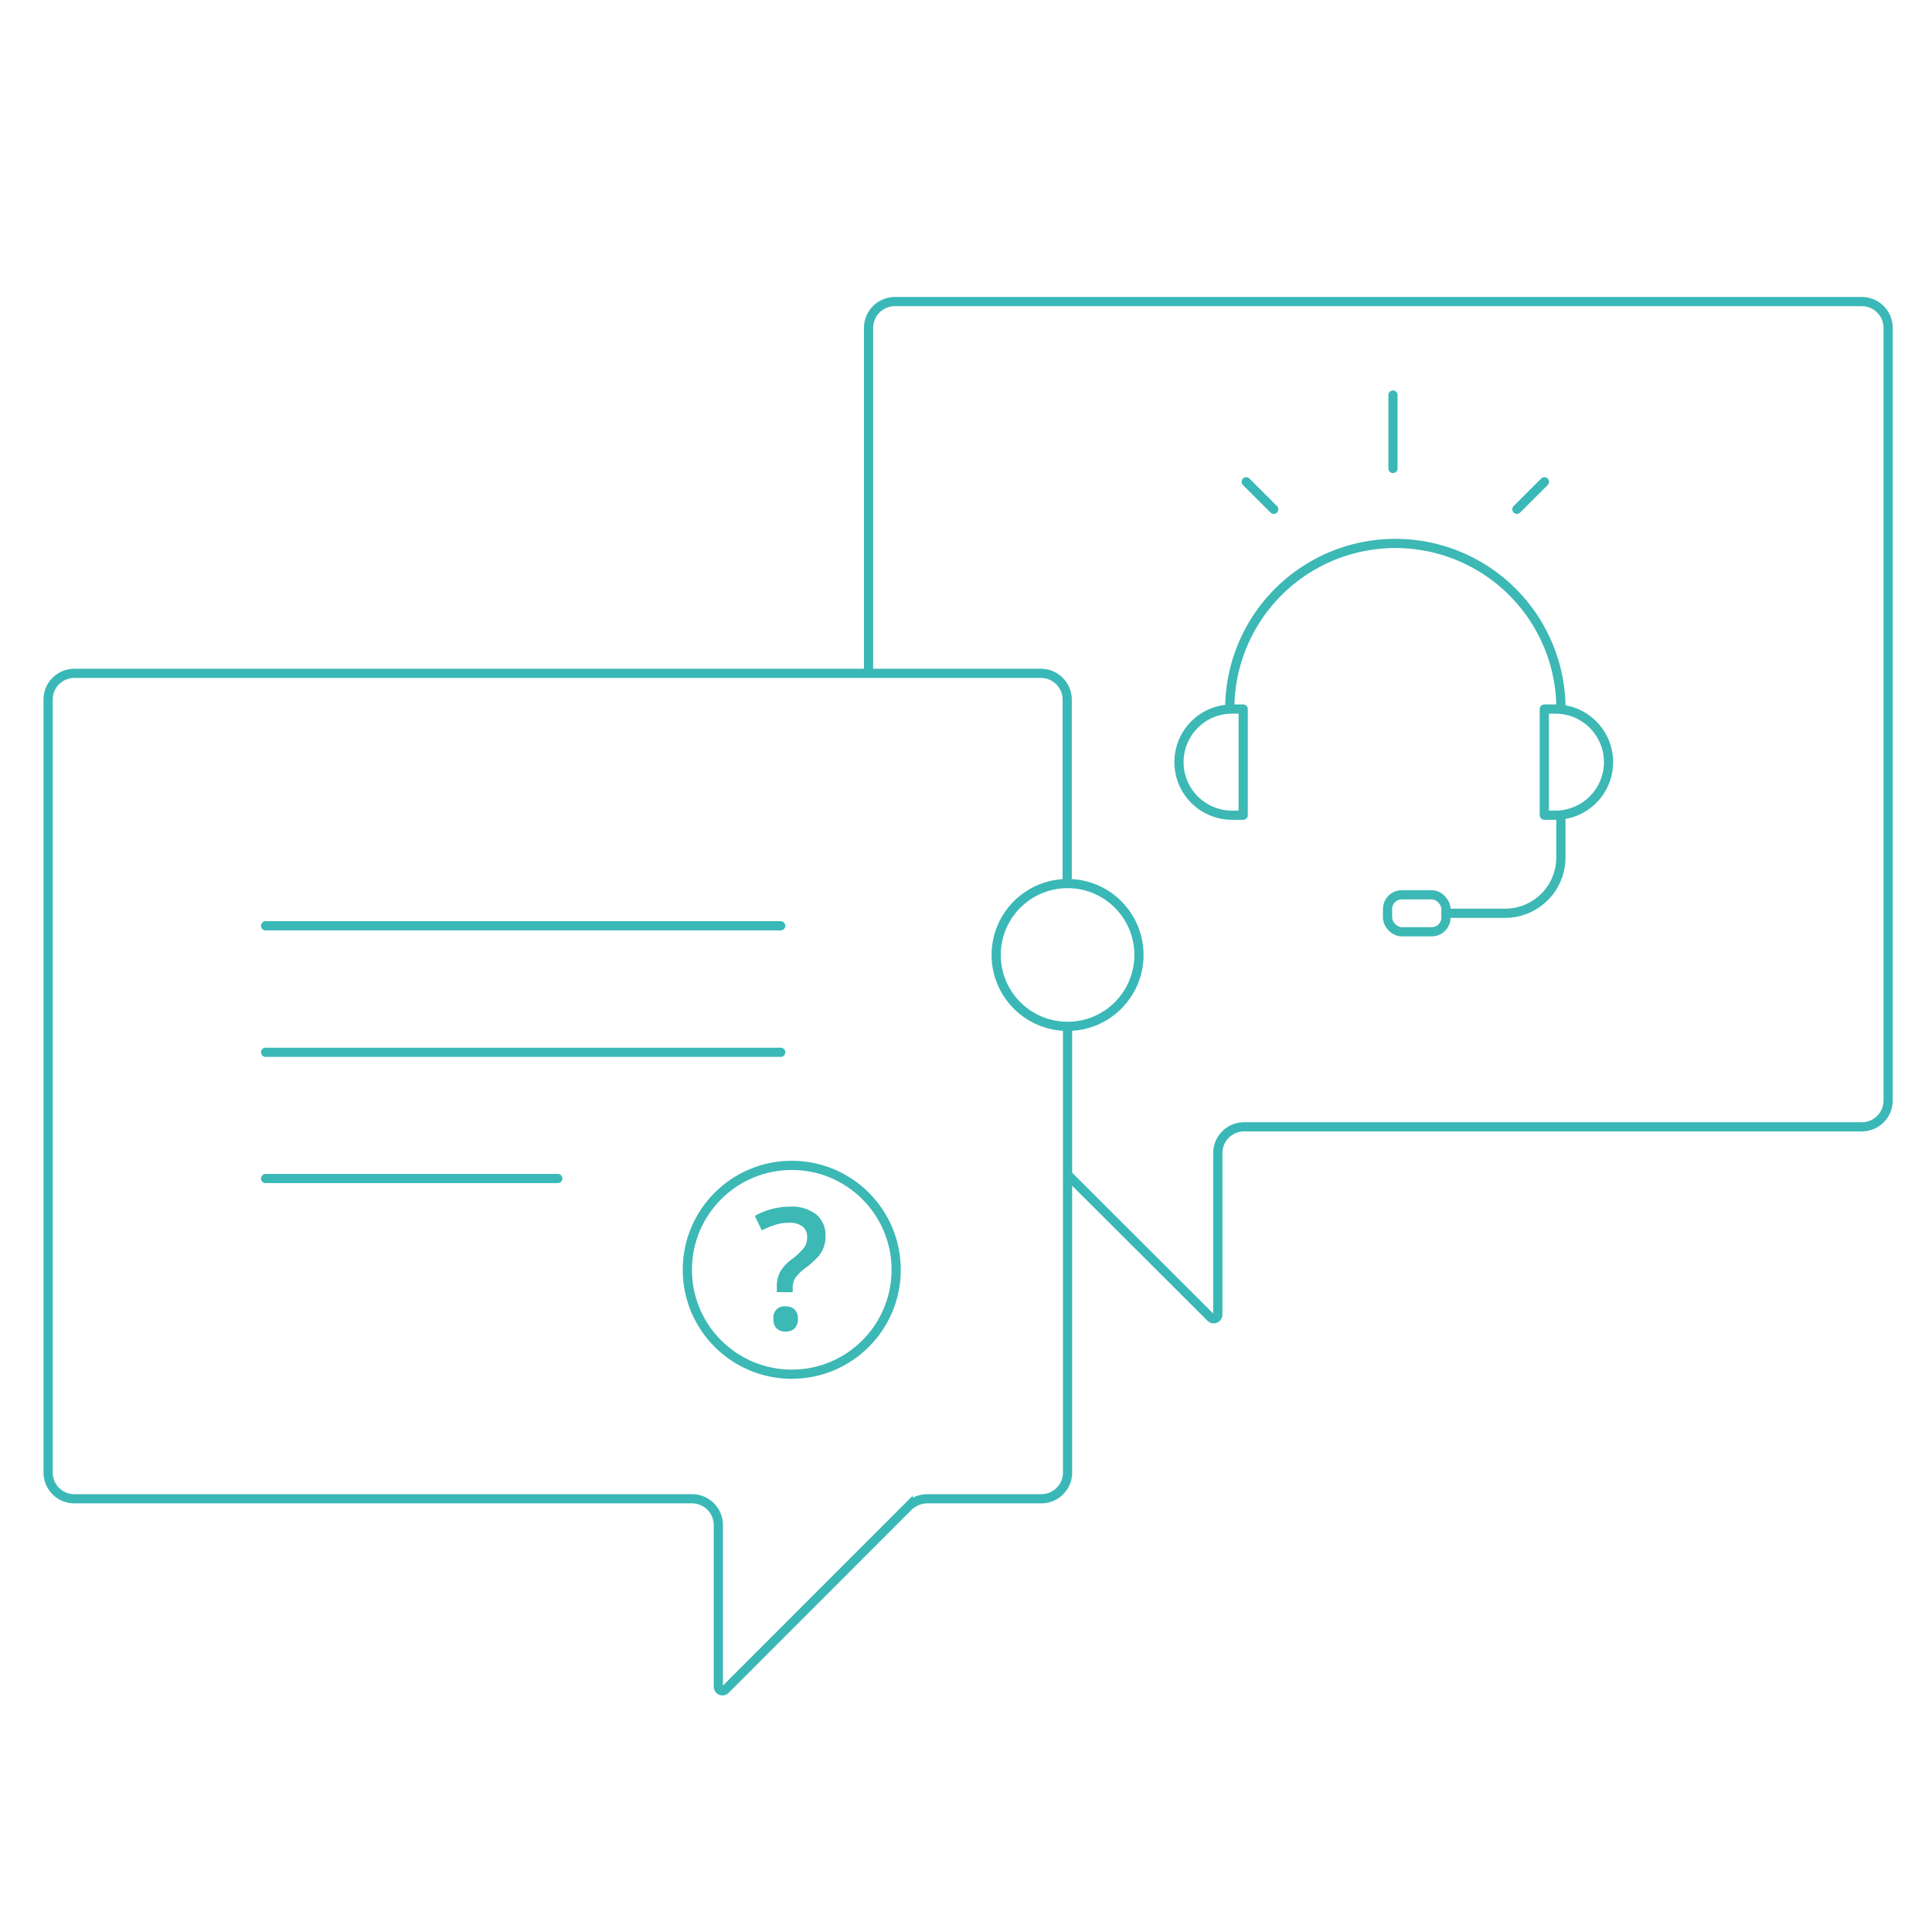 <?xml version="1.0" encoding="UTF-8"?> <svg xmlns="http://www.w3.org/2000/svg" id="Layer_1" data-name="Layer 1" viewBox="0 0 210 210"><title>0</title><g id="Usługi_wsparcia_użytkownika" data-name="Usługi wsparcia użytkownika"><path d="M133.67,77.07a18,18,0,0,1,18-18h0a18,18,0,0,1,18,18" fill="none" stroke="#3cb8b5" stroke-linecap="round" stroke-linejoin="round"></path><path d="M169.66,88.61V93.2a6.06,6.06,0,0,1-6.06,6.07h-6.43" fill="none" stroke="#3cb8b5" stroke-linecap="round" stroke-linejoin="round"></path><rect x="150.82" y="97.26" width="6.35" height="4.02" rx="1.55" fill="none" stroke="#3cb8b5" stroke-linecap="round" stroke-linejoin="round"></rect><path d="M133.92,88.61h1.21V77.07h-1.21a5.77,5.77,0,0,0-5.77,5.77h0A5.77,5.77,0,0,0,133.92,88.61Z" fill="none" stroke="#3cb8b5" stroke-linecap="round" stroke-linejoin="round"></path><path d="M169.07,77.07h-1.21V88.61h1.21a5.77,5.77,0,0,0,5.77-5.77h0A5.77,5.77,0,0,0,169.07,77.07Z" fill="none" stroke="#3cb8b5" stroke-linecap="round" stroke-linejoin="round"></path><path d="M116,95.79V76.05a2.86,2.86,0,0,0-2.86-2.86H8.08a2.85,2.85,0,0,0-2.85,2.86v84a2.85,2.85,0,0,0,2.85,2.86H75.22a2.86,2.86,0,0,1,2.86,2.85v17.57a.45.45,0,0,0,.77.32l19.87-19.88a3,3,0,0,1,2.09-.86h12.38a2.86,2.86,0,0,0,2.85-2.86v-48.5" fill="none" stroke="#3ab8b7" stroke-miterlimit="10"></path><path d="M94.41,73.19V35.63a2.86,2.86,0,0,1,2.86-2.85h105.1a2.86,2.86,0,0,1,2.86,2.85v84a2.86,2.86,0,0,1-2.86,2.85H135.23a2.86,2.86,0,0,0-2.86,2.86v17.56a.45.45,0,0,1-.76.32L116,127.64" fill="none" stroke="#3ab8b7" stroke-miterlimit="10"></path><circle cx="116.04" cy="103.8" r="7.76" fill="none" stroke="#3ab8b7" stroke-miterlimit="10"></circle><line x1="28.87" y1="100.63" x2="84.86" y2="100.63" fill="#005083" stroke="#3ab8b7" stroke-linecap="round" stroke-linejoin="round"></line><line x1="28.87" y1="114.38" x2="84.86" y2="114.38" fill="#005083" stroke="#3ab8b7" stroke-linecap="round" stroke-linejoin="round"></line><line x1="28.87" y1="128.1" x2="60.63" y2="128.1" fill="#005083" stroke="#3ab8b7" stroke-linecap="round" stroke-linejoin="round"></line><line x1="167.87" y1="52.37" x2="164.88" y2="55.36" fill="#005083" stroke="#3ab8b7" stroke-linecap="round" stroke-linejoin="round"></line><line x1="151.41" y1="50.92" x2="151.41" y2="42.94" fill="#005083" stroke="#3ab8b7" stroke-linecap="round" stroke-linejoin="round"></line><line x1="135.46" y1="52.37" x2="138.45" y2="55.36" fill="#005083" stroke="#3ab8b7" stroke-linecap="round" stroke-linejoin="round"></line><circle cx="86.06" cy="138.02" r="11.35" fill="none" stroke="#3cb8b5" stroke-linecap="round" stroke-miterlimit="10"></circle><path d="M84.44,140.45v-.57a3.35,3.35,0,0,1,.36-1.64,4.5,4.5,0,0,1,1.25-1.35,7.43,7.43,0,0,0,1.38-1.31,2,2,0,0,0,.3-1.11,1.39,1.39,0,0,0-.5-1.16,2.23,2.23,0,0,0-1.44-.4,5,5,0,0,0-1.58.24,12.29,12.29,0,0,0-1.41.58l-.75-1.57a7.81,7.81,0,0,1,3.89-1,4.24,4.24,0,0,1,2.79.85,2.94,2.94,0,0,1,1,2.38,3.37,3.37,0,0,1-.2,1.19,3.42,3.42,0,0,1-.59,1,9.93,9.93,0,0,1-1.38,1.24,5,5,0,0,0-1.11,1.08,2.07,2.07,0,0,0-.29,1.16v.4Zm-.37,2.86A1.18,1.18,0,0,1,85.39,142a1.27,1.27,0,0,1,1,.36,1.36,1.36,0,0,1,.34,1,1.39,1.39,0,0,1-.34,1,1.27,1.27,0,0,1-1,.37,1.28,1.28,0,0,1-1-.36A1.45,1.45,0,0,1,84.07,143.31Z" fill="#3cb8b5"></path></g></svg> 